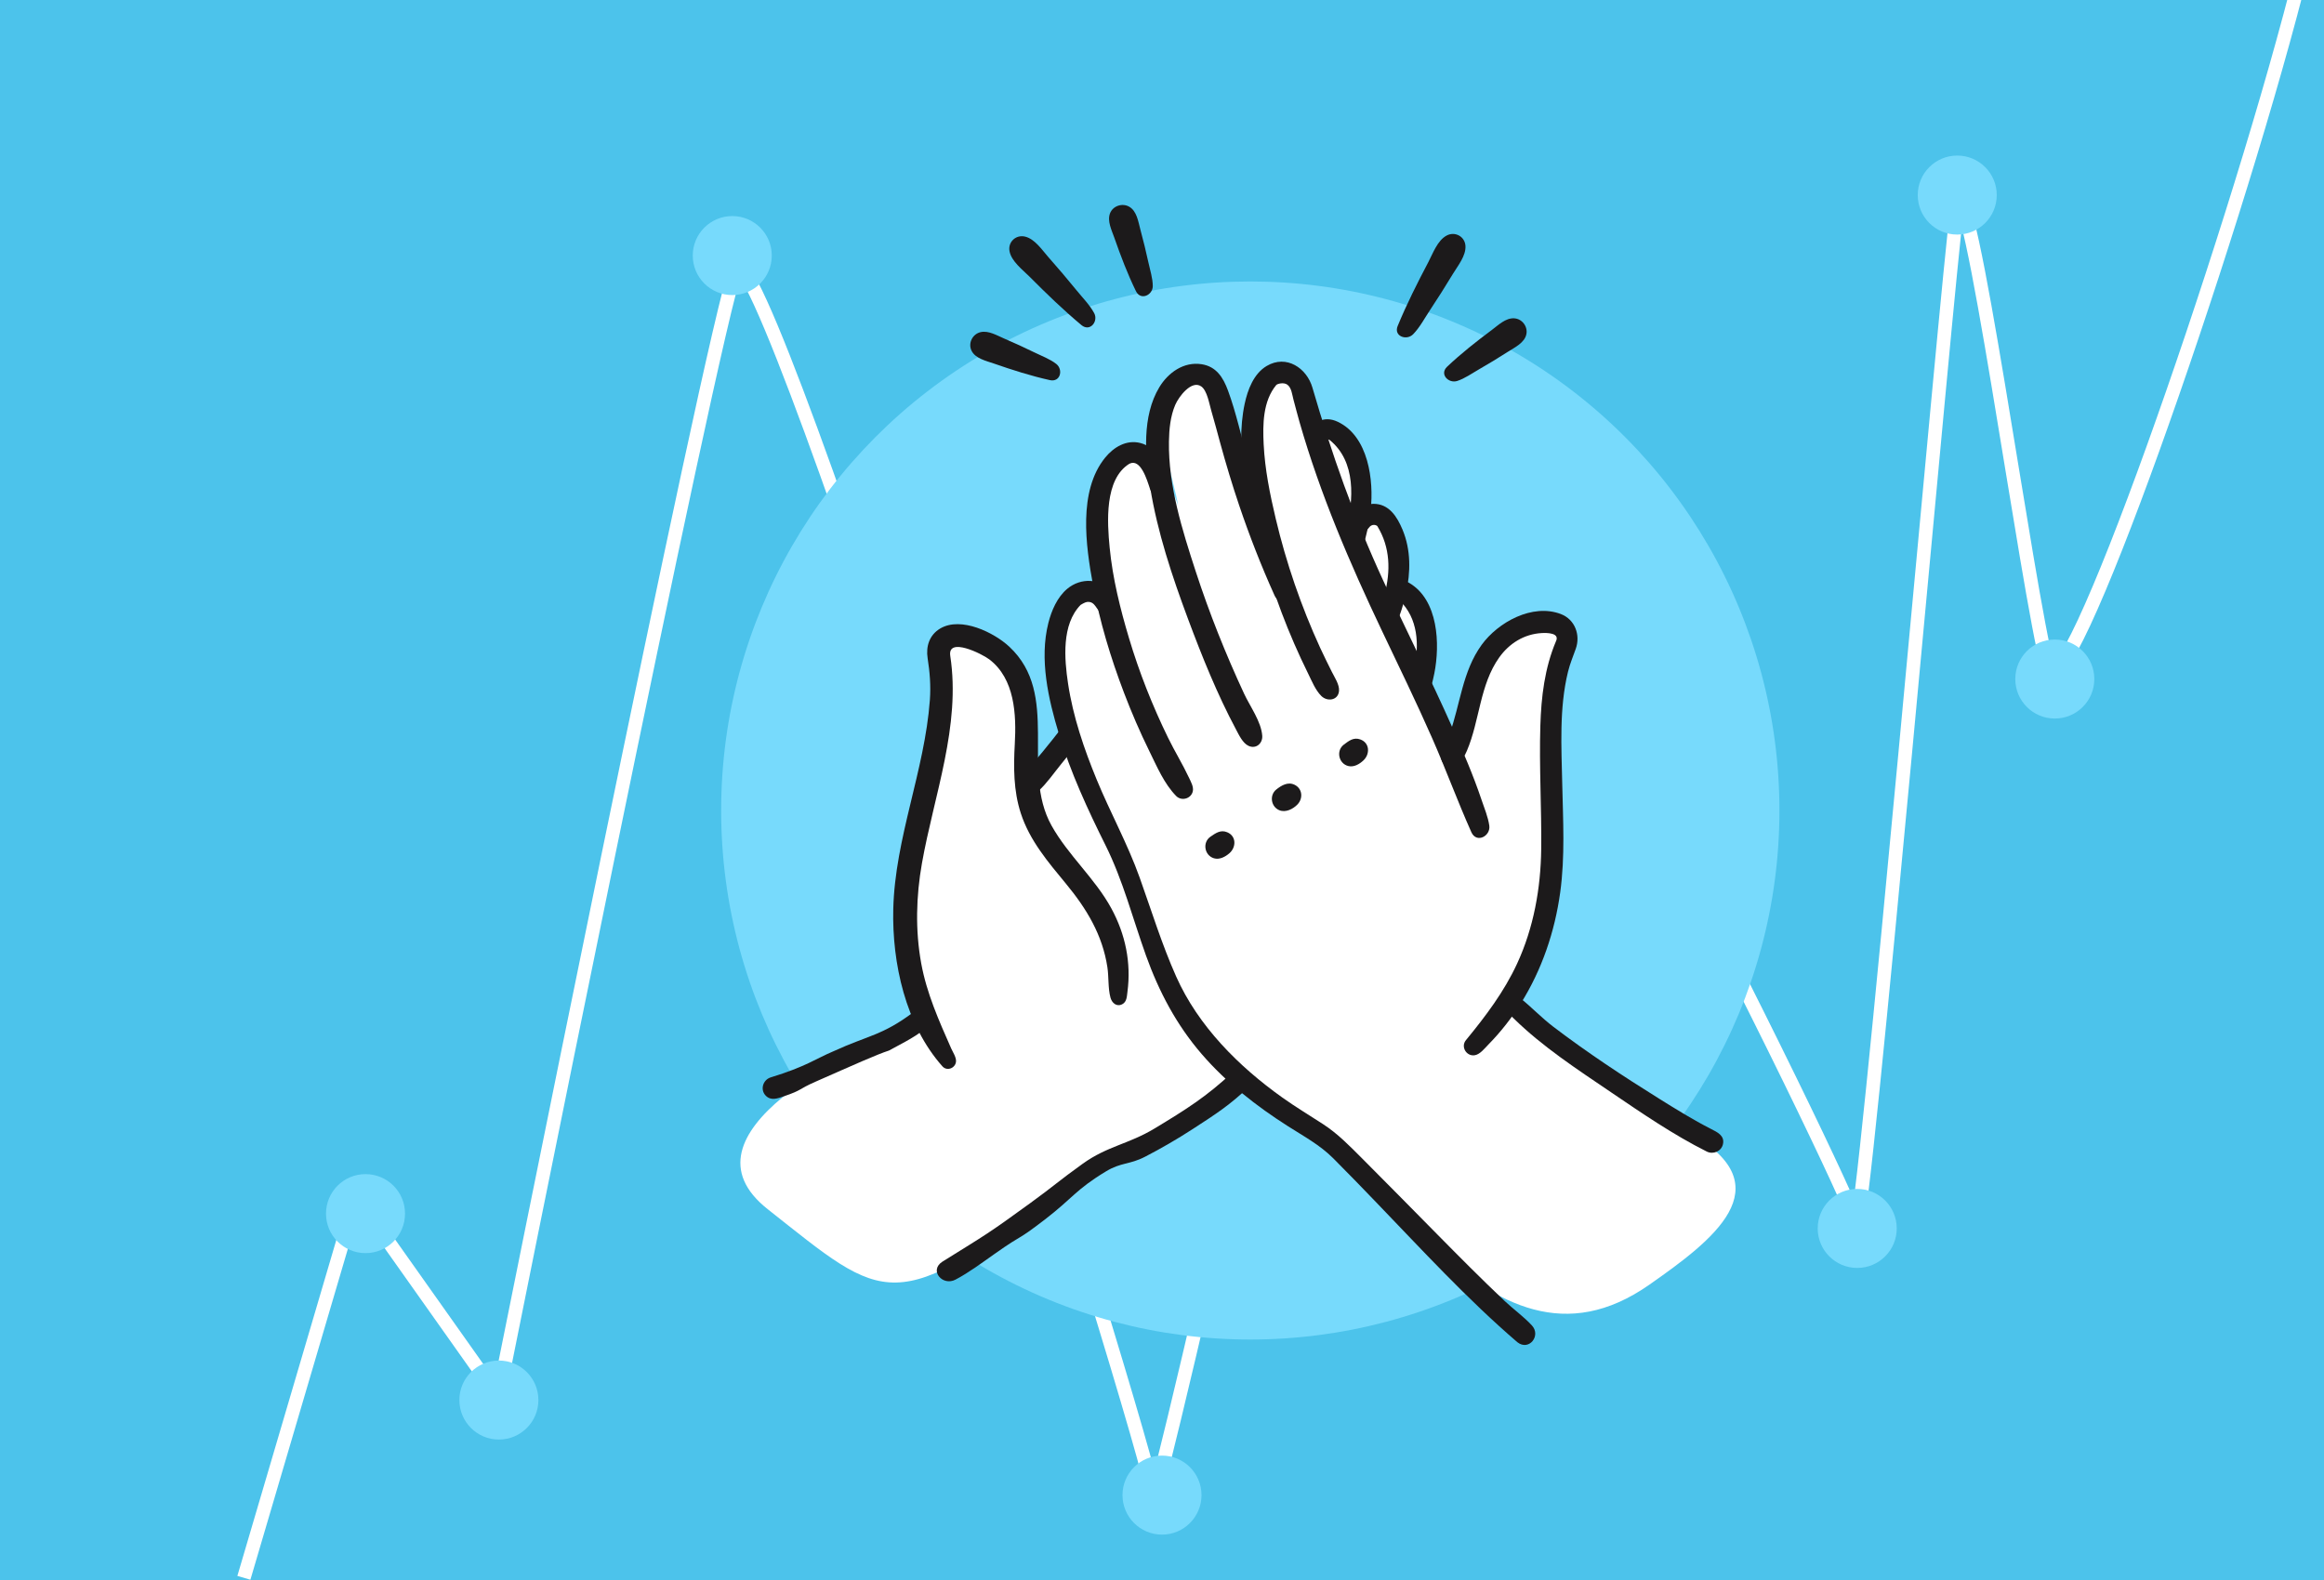 <?xml version="1.0" encoding="UTF-8"?> <svg xmlns="http://www.w3.org/2000/svg" width="1882" height="1280" viewBox="0 0 1882 1280" fill="none"><rect x="0" y="0" width="1882" height="1280" fill="#808080" stroke="none"/> <g clip-path="url(#clip0_2375_10031)"> <rect width="1882" height="1280" fill="#4CC3EB"></rect> <path d="M197.5 1278L288.5 969L403.5 1131.5C403.5 1131.5 576.855 266.205 596 218C615.145 169.795 933.934 1182.91 933.934 1212C933.934 1241.09 1115.41 417.936 1145.19 363.082C1174.98 308.228 1498 964.815 1502.96 990.58C1507.93 1016.34 1576.98 225.115 1584.78 170.261C1592.58 115.407 1642.11 482.321 1658.42 540.5C1671.47 587.043 1805.16 204.214 1860 -8" stroke="white" stroke-width="11"></path> <circle cx="1012.5" cy="656.483" r="428.5" fill="#77DAFC"></circle> <path d="M1224.54 814.189L1369.7 918.649C1444.36 961.323 1386.78 1004.76 1335.68 1040.56C1201.08 1134.85 1110.49 918.649 1002.05 874.405C988.569 889.583 916.631 920.509 862.996 961.323C722.83 1067.98 717.728 1055.27 621.655 979.375C544.779 918.649 688.542 849.463 747.91 826.789C724.221 759.528 756.525 512.547 772.531 512.547C838.909 512.547 828.442 591.585 835.184 626.999L862.996 601.703C857.939 577.25 850.86 511.652 862.996 493.44C875.131 475.228 894.616 488.68 899.672 496.269C897.987 465.07 888.223 391.769 902.381 373.556C924.292 345.371 949.707 394.255 953.921 409.433C952.236 392.569 929.649 336.228 953.921 311.945C978.193 287.662 998.682 341.157 1002.05 361.393C1033.37 285.535 1033.1 295.207 1073.99 346.772C1127.41 414.132 1162.63 562.184 1173.59 622.894C1173.59 563.117 1210.54 502.619 1236.68 499.703C1292.81 493.44 1247.09 608.49 1257.41 677.591C1264.9 727.667 1236.34 789.736 1224.54 814.189Z" fill="white"></path> <path d="M1007.85 875.779C1006.38 874.633 1005.23 873.142 1004.29 871.491C1002.08 870.727 1000.05 869.674 998.238 868.387C977.015 888.344 959.868 898.998 935.04 914.009C913.957 926.755 896.819 928.207 876.832 942.569C855.819 957.669 855 959.459 834.067 974.668C799.547 999.75 799.323 999.393 763.043 1022C752.246 1029.09 763.307 1041.99 773.775 1036.46C784.872 1030.61 795.287 1022.77 805.505 1015.57C830.542 997.917 821.707 1006.55 845.99 987.903C868.866 970.336 871.118 963.55 895.883 948.644C907.89 941.417 914.789 943.387 927.257 936.939C940.448 930.117 953.3 922.658 965.747 914.585C984.805 902.224 996.151 894.978 1012.5 879.277C1010.93 878.136 1009.38 876.973 1007.85 875.779Z" fill="#1C1A1B"></path> <path d="M861.932 593.15C861.613 591.394 861.322 589.638 861.087 587.877C850.259 601.984 838.945 615.728 827.198 629.081C819.449 638.371 832.606 648.275 841.017 640.617C847.836 634.408 853.513 626.004 859.319 618.919C863.019 614.404 866.638 609.817 870.237 605.214C866.093 602.14 862.722 597.5 861.932 593.15Z" fill="#1C1A1B"></path> <path d="M1076.7 356.329C1098.29 373.746 1096.36 404.782 1089.94 429.76C1091.84 430.938 1093.67 432.535 1095.39 434.607C1098.23 438.027 1100.8 441.55 1103.19 445.148C1106.41 434.561 1108.81 423.789 1110.01 412.897C1112.6 389.266 1108.29 353.428 1083.27 341.608C1077.44 338.855 1072.36 339.101 1068.04 341.122C1069.97 346.179 1071.73 351.28 1073.34 356.418C1074.27 355.873 1075.37 355.758 1076.7 356.329Z" fill="#1C1A1B"></path> <path d="M1133.23 486.174C1148.55 500.842 1149.43 522.3 1145.18 542.482C1148.77 550.32 1152.46 558.116 1156.02 565.954C1158.29 559.177 1160.18 552.303 1161.56 545.335C1166.17 522.006 1164.96 485.936 1141.05 472.058C1135.48 468.826 1130.4 468.644 1125.91 470.295C1127.41 475.496 1128.72 480.726 1129.88 485.981C1130.86 485.516 1131.96 485.493 1133.23 486.174Z" fill="#1C1A1B"></path> <path d="M1105.4 430.346C1107.68 429.32 1108.52 426.701 1110.47 425.691C1112.95 424.407 1115.11 425.759 1115.37 426.118C1125.93 443.411 1126.21 462.556 1121.26 481.426C1124.46 489.639 1127.4 498.001 1130.44 506.388C1133.83 498.056 1136.63 489.511 1138.57 480.728C1142.37 463.518 1142.69 445.441 1135.75 428.931C1131.41 418.614 1124.92 407.952 1112.03 408.084C1107.73 408.129 1100.62 411.043 1096.17 415.154C1096.51 420.057 1096.82 424.961 1097.13 429.862C1099.63 431.275 1102.75 431.539 1105.4 430.346Z" fill="#1C1A1B"></path> <path d="M623.975 872.704C652.934 863.83 660.755 857.459 674.784 851.565C703.413 838.421 714.468 838.804 739.75 819.81C742.565 817.694 745.256 815.067 749.129 815.556C756.593 816.499 757.592 824.855 753.143 829.5C744.41 838.619 730.836 844.854 719.881 850.919C709.93 854.155 692.124 862.19 660.651 876.044C645.513 882.708 650.387 882.653 634.712 888.005C629.804 889.681 624.351 891.858 620.073 887.424C615.434 882.615 617.781 874.753 623.975 872.704Z" fill="#1C1A1B"></path> <path d="M763.217 863.755C733.294 830.147 722.336 779.99 723.38 736.386C724.762 678.689 748.827 624.339 753.017 566.997C753.862 555.433 752.982 544.515 751.204 533.123C749.71 523.551 752.635 514.218 761.462 509.03C778.3 499.133 805.119 512.369 817.406 523.867C858.919 562.712 826.27 623.365 851.524 668.666C865.004 692.847 886.736 711.417 900.007 735.826C911.39 756.764 916.151 779.833 913.015 803.41C912.534 807.025 912.556 811.526 908.738 813.434C904.105 815.749 900.403 812.211 899.278 808.079C897.211 800.484 897.966 791.28 896.779 783.447C892.81 757.247 879.999 736.118 863.304 715.877C848.729 698.205 833.845 680.838 826.664 658.753C820.714 640.454 820.728 621.452 821.794 602.457C823.114 578.927 821.859 549.841 801.141 534.076C795.174 529.536 767.142 515.605 769.537 531.284C778.188 587.895 756.394 643.98 746.604 699.199C741.872 725.885 741.133 753.508 745.995 780.232C750.418 804.537 760.375 826.767 770.303 849.25C771.575 852.131 774.258 856.091 774.206 859.404C774.121 864.868 767.182 868.08 763.217 863.755Z" fill="#1C1A1B"></path> <path d="M1228.75 1087.13C1188.03 1052.17 1151.46 1012.24 1114.3 973.688C1102.83 961.788 1091.35 949.881 1079.66 938.186C1068.9 927.416 1055.93 920.43 1043.17 912.309C1017.41 895.923 993.13 876.928 973.197 853.821C952.68 830.038 938.551 803.263 928.022 773.927C917.42 744.385 909.423 713.089 895.387 684.908C880.774 655.569 867.056 625.879 857.523 594.489C848.947 566.251 841.581 533.94 848.959 504.649C851.474 494.661 856.129 483.71 864.285 476.904C875.408 467.621 891.409 468.397 900.839 479.435C903.298 482.312 905.96 485.832 905.626 489.785C905.124 495.715 898.634 499.699 893.034 497.23C887.522 494.799 887.424 486.713 880.212 487.587C878.528 487.791 875.141 489.902 875.055 489.986C859.598 505.865 861.919 533.708 864.91 553.608C868.947 580.462 877.867 606.606 888.202 631.673C899.212 658.375 913.186 683.602 922.913 710.829C932.479 737.605 940.909 765.049 952.512 791.055C970.377 831.096 1002.97 863.709 1038.46 888.99C1049.2 896.642 1060.48 903.407 1071.53 910.593C1083.37 918.296 1092.94 928.172 1102.85 938.089C1123.08 958.336 1143.13 978.754 1163.24 999.126C1181.41 1017.55 1199.64 1035.95 1218.46 1053.74C1225.53 1060.43 1234.01 1066.47 1240.57 1073.6C1248.19 1081.88 1238.16 1094.59 1228.75 1087.13Z" fill="#1C1A1B"></path> <path d="M1191.53 674.061C1180.32 649.008 1170.92 623.2 1159.86 598.073C1146.94 568.703 1132.87 539.856 1119.09 510.875C1092.99 455.981 1069.08 400.224 1052.34 341.767C1050.61 335.711 1049.06 329.6 1047.42 323.519C1046.39 319.704 1045.95 314.218 1042.6 311.659C1039.66 309.411 1034.49 310.83 1033.55 311.819C1022.68 324.913 1022.53 343.71 1023.33 359.876C1024.33 380.228 1028.4 400.269 1033.09 420.063C1041.6 455.965 1053.67 491.082 1069.06 524.674C1072.08 531.255 1075.35 537.706 1078.55 544.197C1080.7 548.539 1084.75 554.454 1084.36 559.548C1083.75 567.356 1074.95 568.522 1070.09 563.796C1065.28 559.115 1062.26 551.48 1059.33 545.566C1043.46 513.51 1030.79 479.756 1021.29 445.338C1011.08 408.37 999.775 365.316 1007.97 326.969C1010.37 315.757 1015.25 302.663 1025.76 296.435C1041.79 286.935 1058.24 298.18 1062.81 313.936C1078.33 367.47 1096.62 419.33 1120.08 470.105C1138.51 510.01 1158.37 549.26 1176.21 589.437C1184.68 608.527 1193.03 627.827 1199.69 647.622C1201.92 654.254 1205.09 661.804 1206.05 668.761C1207.23 677.263 1195.68 683.338 1191.53 674.061Z" fill="#1C1A1B"></path> <path d="M1032.17 482.367C1021.37 458.447 1011.8 433.941 1003.41 409.099C997.867 392.687 992.886 376.092 988.298 359.396C985.813 350.356 983.465 341.278 980.808 332.285C979.272 327.088 977.583 316.417 972.839 313.033C965.024 307.458 954.579 321.225 951.708 327.974C947.772 337.229 946.784 347.641 946.625 357.604C946.054 393.388 957.375 429.338 968.38 463.064C979.359 496.71 992.527 529.693 1007.46 561.816C1012.22 572.076 1021.39 584.519 1022.18 595.977C1022.6 602.036 1017.23 606.946 1011.11 604.142C1006.37 601.972 1003.27 595.213 1001 590.959C985.693 562.3 973.368 531.626 962.047 501.266C949.203 466.82 937.308 431.14 931.424 394.801C927.262 369.101 924.647 337.196 938.822 313.671C945.944 301.849 958.589 292.738 973.086 295.006C984.989 296.869 990.519 305.722 994.422 316.282C1001.16 334.512 1005.14 353.824 1010.64 372.442C1016.27 391.476 1022.56 410.313 1029.59 428.888C1035.17 443.643 1041.49 458.046 1047.57 472.597C1049.41 476.984 1050.86 481.442 1046.74 485.298C1042.15 489.599 1034.76 488.008 1032.17 482.367Z" fill="#1C1A1B"></path> <path d="M952.658 644.924C942.792 634.963 936.878 620.854 930.79 608.49C923.163 592.998 916.316 577.119 910.179 560.995C899.414 532.708 890.526 503.38 885.079 473.605C879.319 442.122 872.931 397.836 894.941 370.703C901.821 362.223 912.09 355.949 923.456 358.816C936.999 362.233 943.912 377.045 947.879 388.965C949.823 394.806 949.649 401.727 942.157 403.366C936.252 404.657 932.789 400.557 931.162 395.643C928.879 388.748 923.7 371.036 914.577 375.631C894.198 388.183 896.656 423.418 898.615 443.544C901.043 468.503 907.137 492.986 914.309 516.988C922.582 544.674 933.286 571.724 945.988 597.715C951.334 608.655 957.787 619.095 962.942 630.11C964.392 633.209 966.679 637.189 965.979 640.765C964.802 646.77 957.124 649.153 952.658 644.924Z" fill="#1C1A1B"></path> <path d="M1382.21 932.756C1355.1 919.164 1329.68 901.707 1304.66 884.732C1277.71 866.443 1249.15 847.838 1225.87 824.967C1222.74 821.898 1217.28 817.602 1217.55 812.753C1217.96 805.144 1226.22 804.522 1231.01 808.351C1240.22 815.713 1248.38 824.393 1257.87 831.618C1285.37 852.563 1314.37 871.691 1343.72 889.992C1357.36 898.5 1371.11 907.033 1385.46 914.358C1390.59 916.979 1396.85 919.773 1395.26 926.797C1393.96 932.55 1387.43 935.289 1382.21 932.756Z" fill="#1C1A1B"></path> <path d="M1187.1 842.532C1203.04 823.149 1218.03 803.301 1228.59 780.459C1241.98 751.496 1247.71 719.483 1248.08 687.778C1248.46 654.467 1246.37 621.16 1247.39 587.848C1248.1 564.347 1250.86 541.223 1260.03 519.405C1259.99 519.504 1259.95 519.6 1259.9 519.693C1263.62 512.476 1252.65 512.535 1248.47 512.768C1234.22 513.563 1222.19 521.149 1214.08 532.521C1198.28 554.686 1198.33 583.678 1187.9 608.132C1185.02 614.878 1177.18 628.789 1168.75 618.139C1163.5 611.513 1171.42 601.381 1173.72 595.031C1182.58 570.648 1184.15 543.902 1199.9 522.238C1213.11 504.07 1240.86 488.558 1263.97 497.35C1275.49 501.73 1280.01 514.398 1276.1 525.437C1273.87 531.752 1271.36 537.653 1269.76 544.213C1262.59 573.579 1264.46 605.072 1265.12 635.026C1265.77 664.257 1267.47 693.783 1263.47 722.856C1259.09 754.631 1248.63 785.532 1231.49 812.842C1224 824.775 1215.17 836.036 1205.26 846.1C1202.29 849.114 1198.43 854.266 1193.91 854.773C1187.35 855.51 1182.82 847.731 1187.1 842.532Z" fill="#1C1A1B"></path> <path d="M980.268 677.684C984.435 674.832 988.407 671.895 993.718 674.068C1001.42 677.218 1001.12 686.347 995.536 691.153C992.197 694.026 987.574 696.507 983.095 695.189C975.307 692.898 973.555 682.278 980.268 677.684Z" fill="#1C1A1B"></path> <path d="M1033.53 639.498C1037.74 636.129 1042.99 633.01 1048.38 635.655C1054.87 638.843 1055.34 646.761 1050.68 651.613C1047.1 655.338 1041.08 658.373 1035.97 656.245C1029.22 653.431 1027.84 644.09 1033.53 639.498Z" fill="#1C1A1B"></path> <path d="M1088.28 603.106C1092.31 600.075 1096.15 596.968 1101.55 598.907C1109.38 601.718 1109.5 610.852 1104.13 615.897C1100.93 618.912 1096.42 621.592 1091.88 620.471C1084 618.522 1081.78 607.989 1088.28 603.106Z" fill="#1C1A1B"></path> <path d="M875.784 263.339C861.052 251.048 847.22 237.671 833.721 224.083C828.131 218.456 819.095 211.75 817.522 203.5C816.104 196.058 822.672 189.825 830.165 191.661C838.095 193.604 843.896 202.505 848.937 208.212C856.705 217.006 864.326 225.928 871.714 235.039C876.414 240.835 882.535 247.021 886.073 253.613C889.648 260.273 882.738 269.094 875.784 263.339Z" fill="#1C1A1B"></path> <path d="M919.941 235.915C913.058 221.845 907.491 207.128 902.331 192.37C900.273 186.48 896.47 179.073 898.921 172.753C901.223 166.821 908.637 164.314 914.192 167.287C920.656 170.747 921.777 179.615 923.495 185.979C925.857 194.734 928.039 203.536 929.952 212.399C931.265 218.483 933.577 225.561 933.528 231.812C933.471 239.005 923.811 243.688 919.941 235.915Z" fill="#1C1A1B"></path> <path d="M1131.84 264.062C1139.12 246.419 1147.72 229.288 1156.63 212.403C1160.32 205.412 1163.98 194.848 1171.44 190.821C1178.16 187.189 1186.19 191.437 1186.74 199.045C1187.32 207.099 1180.54 215.3 1176.61 221.8C1170.54 231.818 1164.31 241.736 1157.82 251.493C1153.7 257.702 1149.63 265.365 1144.38 270.726C1139.08 276.144 1128.45 272.374 1131.84 264.062Z" fill="#1C1A1B"></path> <path d="M1171.83 297.093C1183.25 286.277 1195.69 276.499 1208.3 267.091C1213.34 263.337 1219.29 257.474 1226.13 257.826C1232.55 258.157 1237.25 264.35 1236.11 270.489C1234.78 277.632 1226.59 281.426 1220.99 285.006C1213.29 289.931 1205.5 294.7 1197.56 299.236C1192.11 302.349 1186.01 306.709 1179.98 308.594C1173.04 310.763 1165.54 303.131 1171.83 297.093Z" fill="#1C1A1B"></path> <path d="M850.243 307.902C834.813 304.473 819.688 299.625 804.786 294.433C798.519 292.249 789.719 290.428 786.673 283.865C783.84 277.757 787.658 270.431 794.255 268.994C800.57 267.618 807.363 271.706 812.889 274.085C821.296 277.704 829.627 281.492 837.839 285.527C843.486 288.301 850.516 290.907 855.445 294.839C861.109 299.357 858.808 309.744 850.243 307.902Z" fill="#1C1A1B"></path> <circle cx="404" cy="1134" r="32" fill="#77DAFC"></circle> <circle cx="296" cy="983" r="32" fill="#77DAFC"></circle> <circle cx="593" cy="207" r="32" fill="#77DAFC"></circle> <circle cx="941" cy="1211" r="32" fill="#77DAFC"></circle> <circle cx="1504" cy="995" r="32" fill="#77DAFC"></circle> <circle cx="1585" cy="158" r="32" fill="#77DAFC"></circle> <circle cx="1664" cy="550" r="32" fill="#77DAFC"></circle> </g> <defs> <clipPath id="clip0_2375_10031"> <rect width="1882" height="1280" fill="white"></rect> </clipPath> </defs> </svg> 